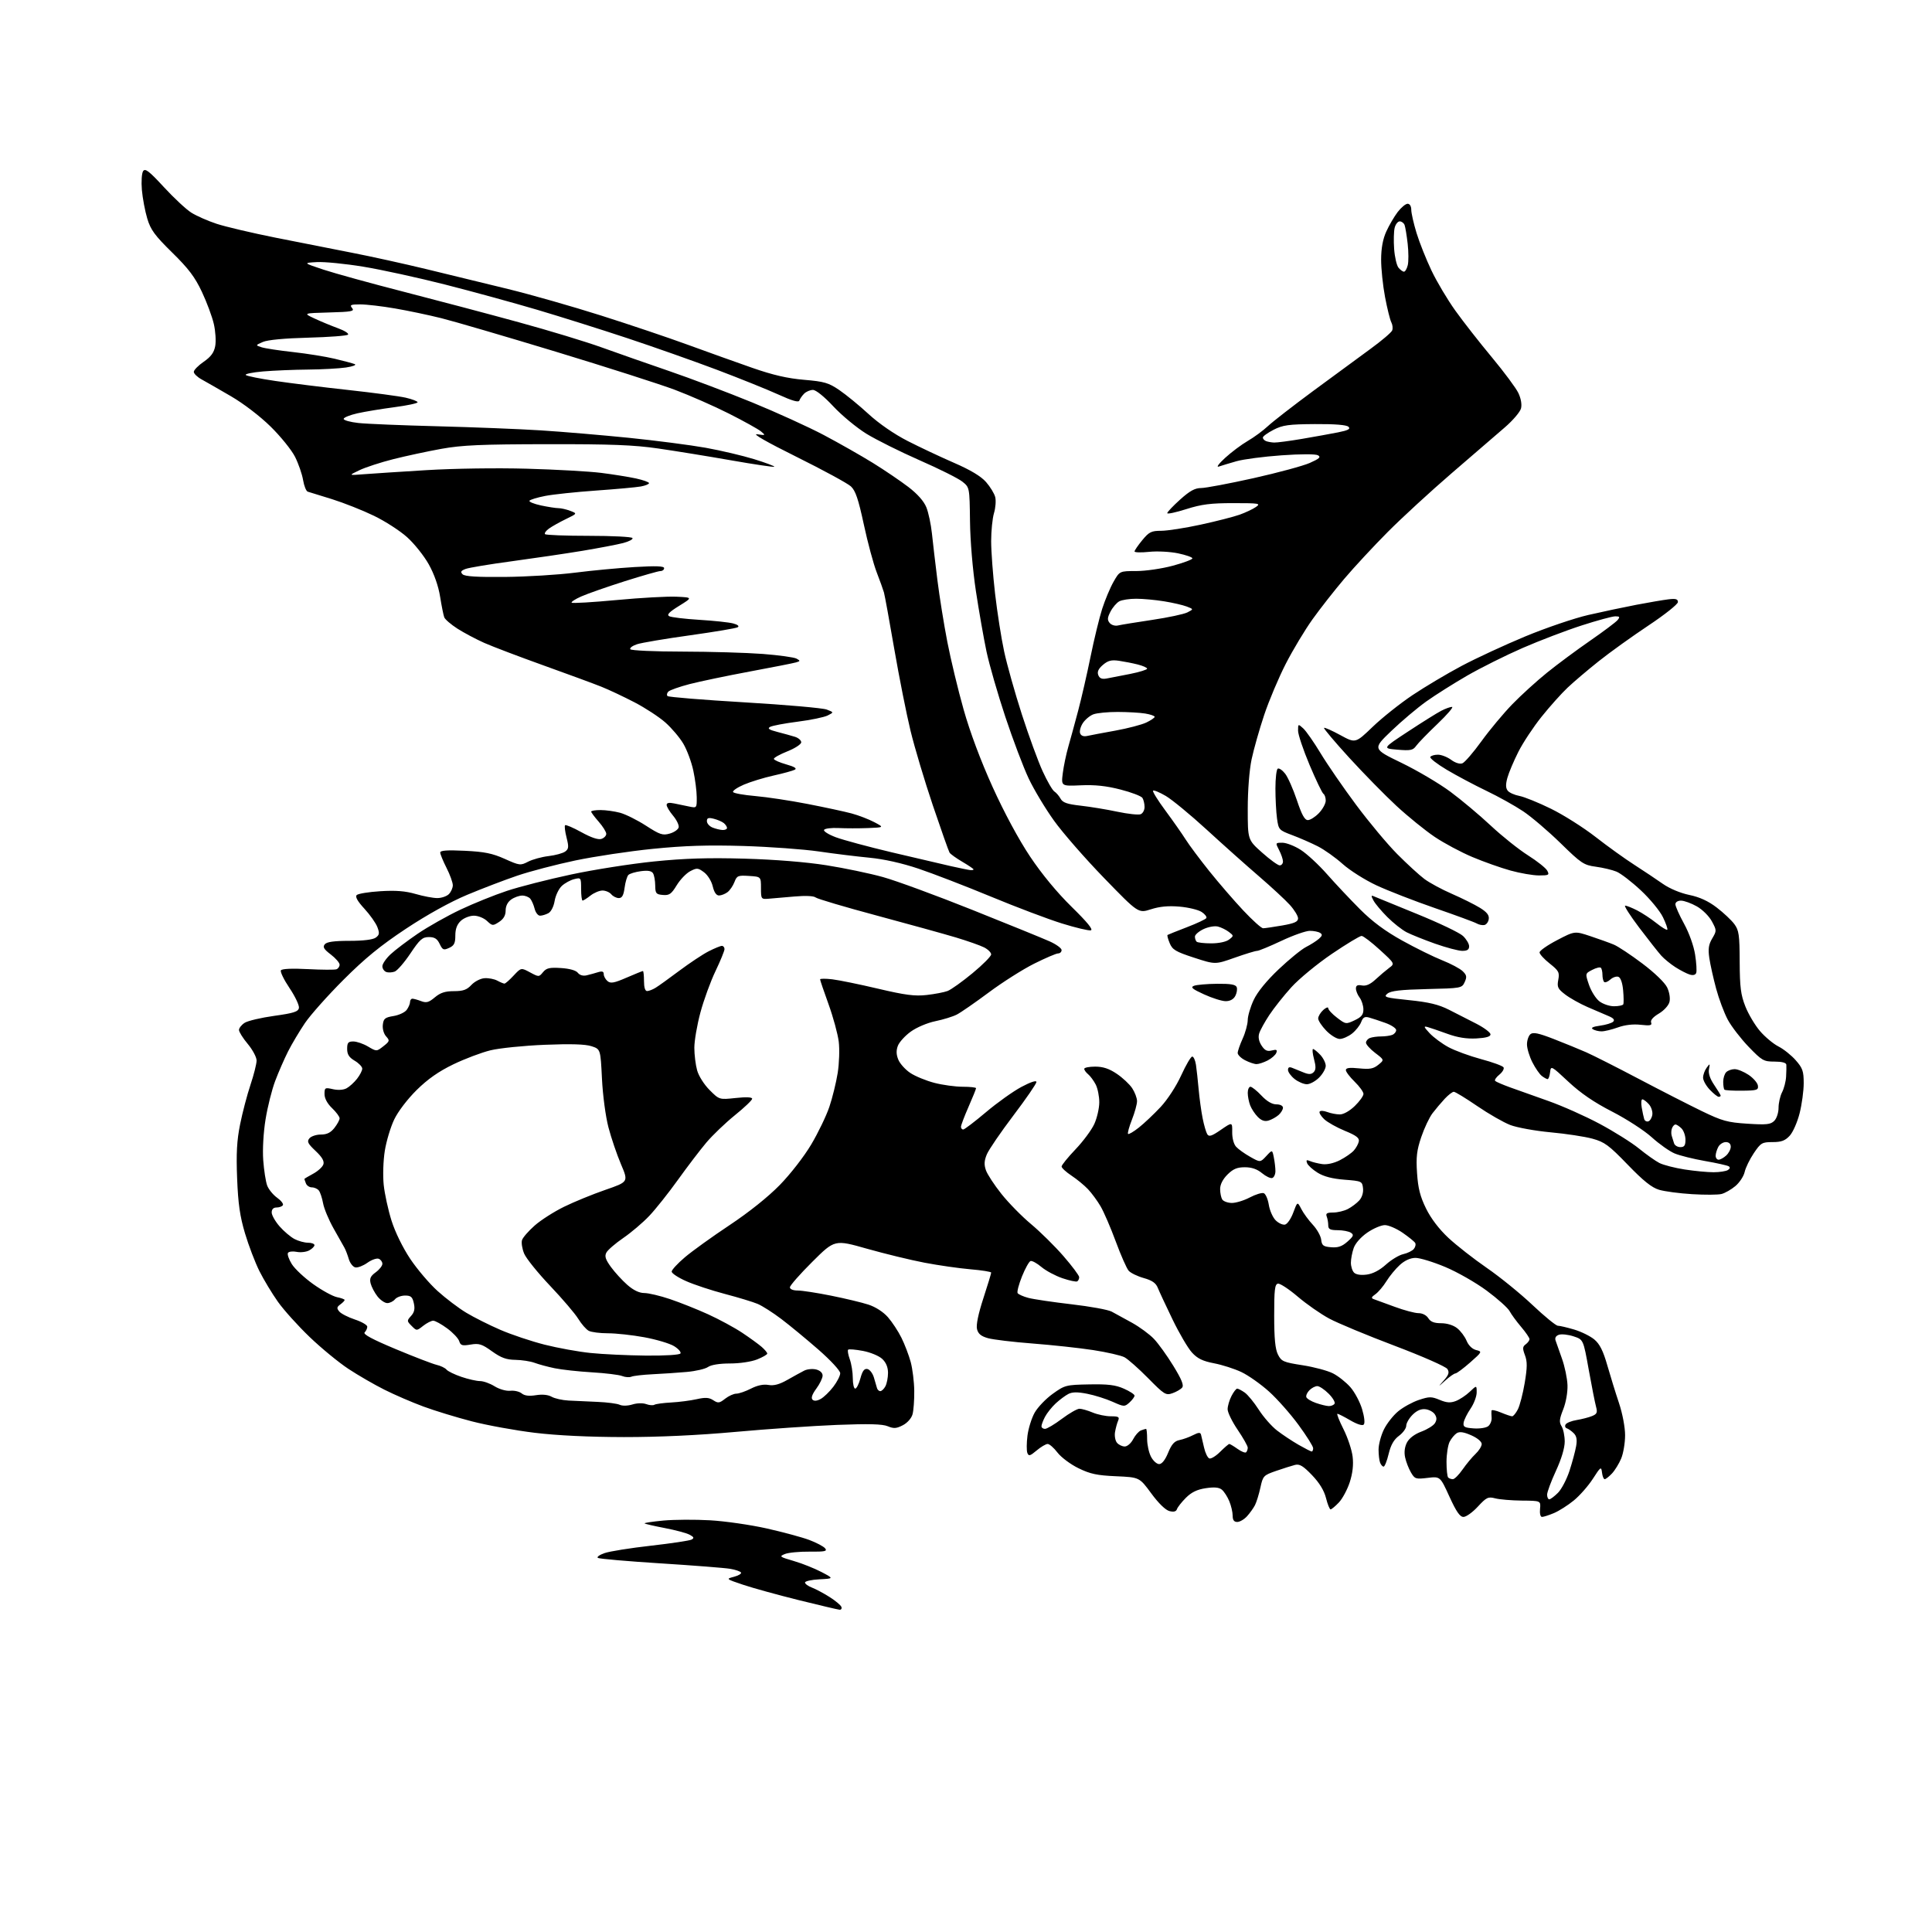 <?xml version="1.0" encoding="UTF-8" standalone="no"?>
<svg 
  version="1.1" 
  xmlns="http://www.w3.org/2000/svg" 
  xmlns:xlink="http://www.w3.org/1999/xlink" 
  xmlns:svg="http://www.w3.org/2000/svg"
  xmlns:rdf="http://www.w3.org/1999/02/22-rdf-syntax-ns#"
  xmlns:cc="http://creativecommons.org/ns#"
  xmlns:dc="http://purl.org/dc/elements/1.1/"
  viewBox="0 0 768 768"
  width="768"
  height="768"
>
<style>svg {background-color: white; }</style>"
<path stroke="none" fill="black" fill-rule="evenodd" d="M333.72,639.89C333.05,639.83 325.75,638.11 317.50,636.07C309.25,634.02 299.35,631.29 295.50,630.00C288.52,627.65 288.51,627.65 291.79,626.79C293.59,626.31 294.84,625.55 294.56,625.10C294.28,624.64 292.35,623.98 290.27,623.63C288.20,623.27 275.75,622.30 262.62,621.47C249.48,620.63 238.26,619.66 237.68,619.30C237.11,618.95 238.30,618.08 240.33,617.38C242.36,616.67 250.66,615.35 258.76,614.44C266.87,613.52 274.13,612.43 274.91,612.01C276.02,611.40 275.86,610.99 274.12,610.07C272.91,609.42 268.48,608.23 264.28,607.43C260.07,606.62 256.45,605.79 256.24,605.57C256.03,605.36 259.36,604.86 263.66,604.45C267.95,604.05 276.33,604.00 282.27,604.34C288.21,604.68 298.34,606.14 304.77,607.58C311.21,609.03 318.81,611.08 321.65,612.14C324.49,613.21 327.34,614.70 327.98,615.47C328.95,616.65 327.98,616.86 321.82,616.80C317.79,616.76 313.38,617.18 312.00,617.75C309.66,618.70 309.89,618.88 315.50,620.51C318.80,621.47 323.75,623.44 326.50,624.88C331.50,627.50 331.50,627.50 325.75,627.80C322.59,627.96 320.00,628.54 320.00,629.07C320.00,629.61 321.24,630.52 322.75,631.09C324.26,631.67 327.41,633.34 329.74,634.82C332.07,636.29 334.19,638.06 334.46,638.75C334.72,639.44 334.39,639.95 333.72,639.89zM491.83,605.00C490.54,605.00 490.00,604.25 490.00,602.47C490.00,601.08 489.39,598.49 488.65,596.72C487.92,594.95 486.59,592.91 485.72,592.18C484.58,591.24 482.73,591.07 479.31,591.58C475.86,592.10 473.63,593.18 471.41,595.40C469.71,597.11 468.11,599.13 467.86,599.91C467.54,600.87 466.59,601.11 464.87,600.68C463.32,600.29 460.52,597.57 457.64,593.64C452.94,587.24 452.94,587.24 443.66,586.83C436.07,586.50 433.36,585.92 428.69,583.63C425.55,582.10 421.81,579.30 420.37,577.42C418.94,575.54 417.18,574.00 416.46,574.00C415.74,574.00 413.77,575.16 412.08,576.59C409.45,578.80 408.92,578.94 408.39,577.57C408.05,576.69 408.07,573.61 408.43,570.73C408.79,567.85 410.08,563.72 411.29,561.56C412.51,559.40 415.73,556.03 418.47,554.07C423.26,550.62 423.76,550.49 432.97,550.32C440.41,550.17 443.43,550.54 446.75,552.01C449.09,553.04 451.00,554.29 451.00,554.79C451.00,555.28 450.09,556.51 448.99,557.51C447.04,559.27 446.83,559.26 442.24,557.21C439.63,556.05 435.11,554.62 432.19,554.05C428.35,553.29 426.27,553.31 424.69,554.12C423.49,554.74 421.22,556.43 419.66,557.87C418.10,559.32 416.19,561.72 415.41,563.20C414.63,564.69 414.00,566.37 414.00,566.95C414.00,567.53 414.63,568.00 415.40,568.00C416.17,568.00 419.19,566.20 422.12,564.00C425.05,561.80 428.19,560.00 429.10,560.00C430.01,560.00 432.37,560.67 434.35,561.50C436.32,562.33 439.57,563.00 441.57,563.00C444.66,563.00 445.10,563.27 444.47,564.75C444.05,565.71 443.50,567.74 443.24,569.26C442.98,570.78 443.33,572.69 444.01,573.51C444.69,574.33 446.08,575.00 447.10,575.00C448.13,575.00 449.61,573.72 450.44,572.12C451.26,570.54 452.65,568.96 453.54,568.62C454.44,568.28 455.35,568.00 455.58,568.00C455.81,568.00 456.00,569.82 456.00,572.05C456.00,574.28 456.69,577.43 457.53,579.05C458.36,580.67 459.83,582.00 460.78,582.00C461.88,581.99 463.17,580.37 464.35,577.49C465.74,574.10 466.86,572.85 468.85,572.45C470.31,572.16 472.76,571.27 474.29,570.48C476.42,569.39 477.16,569.34 477.42,570.27C477.61,570.95 478.15,573.27 478.63,575.42C479.11,577.58 480.06,579.53 480.75,579.76C481.43,579.98 483.38,578.78 485.07,577.08C486.77,575.39 488.39,574.00 488.67,574.00C488.96,574.00 490.44,574.89 491.96,575.97C493.48,577.05 495.01,577.65 495.36,577.30C495.71,576.95 496.00,576.13 496.00,575.47C496.00,574.81 494.20,571.62 492.00,568.38C489.80,565.15 488.00,561.47 488.00,560.20C488.00,558.94 488.69,556.57 489.53,554.95C490.36,553.33 491.39,552.00 491.80,552.00C492.22,552.00 493.56,552.70 494.79,553.56C496.02,554.42 498.53,557.49 500.38,560.37C502.22,563.26 505.48,566.97 507.62,568.63C509.75,570.28 513.61,572.84 516.18,574.32C518.75,575.79 521.11,577.00 521.43,577.00C521.74,577.00 522.00,576.40 522.00,575.68C522.00,574.95 519.39,570.79 516.19,566.43C513.00,562.07 507.71,556.09 504.44,553.15C501.17,550.21 496.25,546.74 493.50,545.43C490.75,544.12 485.85,542.55 482.60,541.93C478.09,541.06 476.02,540.06 473.82,537.65C472.23,535.92 468.76,530.00 466.10,524.50C463.44,519.00 460.80,513.33 460.23,511.91C459.47,510.01 457.96,508.97 454.64,508.04C452.14,507.34 449.45,506.03 448.66,505.13C447.87,504.24 445.56,499.00 443.53,493.50C441.50,488.00 438.78,481.70 437.48,479.50C436.19,477.30 433.94,474.25 432.49,472.72C431.04,471.19 428.09,468.76 425.93,467.33C423.77,465.90 422.00,464.27 422.00,463.71C422.00,463.14 424.49,460.07 427.53,456.88C430.57,453.70 433.94,449.15 435.01,446.79C436.08,444.43 436.97,440.57 436.98,438.20C436.99,435.84 436.35,432.65 435.57,431.13C434.78,429.60 433.43,427.77 432.57,427.05C431.70,426.34 431.00,425.36 431.00,424.88C431.00,424.39 432.96,424.00 435.35,424.00C438.47,424.00 440.90,424.80 443.92,426.84C446.24,428.40 449.01,430.98 450.07,432.59C451.12,434.19 451.99,436.50 451.99,437.71C452.00,438.93 451.08,442.25 449.96,445.09C448.84,447.93 448.15,450.48 448.42,450.75C448.69,451.02 450.63,449.88 452.73,448.21C454.83,446.55 458.71,442.88 461.35,440.06C464.12,437.09 467.58,431.78 469.55,427.46C471.42,423.36 473.39,420.00 473.93,420.00C474.47,420.00 475.13,421.46 475.41,423.25C475.68,425.04 476.16,429.43 476.48,433.00C476.80,436.57 477.51,441.75 478.06,444.50C478.60,447.25 479.44,450.12 479.91,450.88C480.60,451.98 481.68,451.63 485.32,449.12C489.87,445.99 489.87,445.99 489.82,450.04C489.79,452.40 490.42,454.81 491.36,455.84C492.23,456.81 494.76,458.62 496.97,459.86C500.98,462.12 500.98,462.12 503.37,459.55C505.75,456.98 505.75,456.98 506.37,460.12C506.72,461.84 507.00,464.28 507.00,465.54C507.00,466.80 506.44,468.03 505.75,468.27C505.06,468.51 503.23,467.64 501.67,466.35C499.74,464.75 497.58,464.00 494.85,464.00C491.76,464.00 490.18,464.67 487.92,466.92C486.06,468.79 485.01,470.87 485.02,472.67C485.02,474.23 485.41,476.09 485.86,476.81C486.32,477.53 488.00,478.16 489.60,478.19C491.19,478.23 494.42,477.26 496.76,476.03C499.10,474.80 501.62,474.02 502.37,474.31C503.11,474.60 504.01,476.67 504.37,478.93C504.73,481.18 505.95,483.95 507.08,485.08C508.20,486.20 509.87,486.98 510.79,486.80C511.70,486.63 513.19,484.48 514.09,482.03C515.74,477.59 515.74,477.59 517.30,480.62C518.16,482.29 520.22,485.10 521.87,486.86C523.52,488.63 525.02,491.30 525.19,492.79C525.46,495.11 526.02,495.54 529.13,495.80C531.88,496.03 533.46,495.49 535.63,493.57C538.05,491.43 538.27,490.88 537.00,490.03C536.17,489.48 533.81,489.02 531.75,489.02C528.73,489.00 528.00,488.63 528.00,487.08C528.00,486.03 527.73,484.45 527.39,483.58C526.92,482.35 527.48,482.00 529.94,482.00C531.68,482.00 534.32,481.37 535.80,480.60C537.29,479.83 539.32,478.30 540.33,477.19C541.43,475.97 542.02,474.06 541.82,472.34C541.51,469.58 541.30,469.48 534.44,468.95C529.64,468.58 526.23,467.69 523.79,466.18C521.81,464.96 519.92,463.24 519.59,462.37C519.12,461.15 519.38,460.95 520.74,461.54C521.71,461.96 523.90,462.50 525.61,462.75C527.51,463.01 530.23,462.41 532.61,461.20C534.75,460.11 537.25,458.38 538.16,457.36C539.07,456.34 539.97,454.70 540.16,453.71C540.42,452.36 539.09,451.35 534.63,449.53C531.41,448.21 527.71,446.13 526.41,444.92C525.12,443.70 524.29,442.34 524.57,441.89C524.84,441.44 526.21,441.51 527.60,442.04C528.99,442.57 531.25,443.00 532.61,443.00C534.08,443.00 536.51,441.63 538.55,439.65C540.45,437.81 542.00,435.64 542.00,434.85C542.00,434.05 540.42,431.87 538.50,430.00C536.58,428.13 535.00,426.05 535.00,425.38C535.00,424.49 536.47,424.30 540.25,424.69C544.50,425.12 545.96,424.86 547.90,423.28C550.31,421.33 550.31,421.33 546.65,418.55C544.64,417.02 543.00,415.19 543.00,414.49C543.00,413.79 543.71,412.94 544.58,412.61C545.45,412.27 547.44,412.00 549.00,412.00C550.56,412.00 552.55,411.73 553.42,411.39C554.29,411.06 555.00,410.20 555.00,409.48C555.00,408.76 553.09,407.48 550.75,406.64C548.41,405.80 545.49,404.83 544.25,404.49C542.49,404.00 541.80,404.39 541.08,406.30C540.57,407.64 538.93,409.70 537.44,410.87C535.95,412.04 533.75,413.00 532.56,413.00C531.37,413.00 528.95,411.52 527.20,409.70C525.44,407.89 524.00,405.71 524.00,404.86C524.00,404.01 524.90,402.50 526.00,401.50C527.10,400.50 528.00,400.19 528.00,400.79C528.00,401.40 529.57,403.10 531.50,404.56C534.93,407.18 535.06,407.20 538.50,405.57C541.25,404.26 541.99,403.32 541.97,401.20C541.95,399.72 541.28,397.63 540.47,396.56C539.66,395.49 539.00,393.87 539.00,392.95C539.00,391.73 539.64,391.40 541.37,391.73C543.01,392.04 544.69,391.31 546.81,389.34C548.49,387.78 550.91,385.73 552.18,384.78C554.50,383.06 554.50,383.06 548.50,377.57C545.20,374.55 541.94,372.06 541.26,372.04C540.58,372.02 535.25,375.24 529.42,379.19C523.59,383.15 516.36,389.11 513.35,392.43C510.34,395.75 506.39,400.73 504.57,403.49C502.75,406.24 500.94,409.53 500.55,410.80C500.08,412.29 500.42,413.99 501.50,415.64C502.78,417.59 503.72,418.04 505.55,417.58C507.44,417.10 507.82,417.31 507.35,418.52C507.03,419.38 505.48,420.73 503.93,421.54C502.37,422.34 500.38,423.00 499.50,423.00C498.62,423.00 496.57,422.31 494.95,421.47C493.33,420.64 492.00,419.33 492.00,418.58C492.00,417.83 492.89,415.26 493.98,412.86C495.07,410.46 495.97,407.15 495.99,405.50C496.01,403.85 497.07,400.25 498.36,397.50C499.85,394.32 503.47,389.88 508.30,385.30C512.48,381.34 517.38,377.35 519.20,376.43C521.01,375.51 523.30,374.06 524.27,373.20C525.65,372.00 525.76,371.46 524.77,370.84C524.07,370.39 522.24,370.02 520.69,370.02C519.14,370.01 514.05,371.80 509.38,374.00C504.71,376.20 500.35,378.00 499.69,377.99C499.04,377.98 495.03,379.21 490.79,380.71C483.08,383.44 483.08,383.44 474.65,380.69C467.37,378.32 466.05,377.54 464.98,374.94C464.29,373.29 463.90,371.81 464.12,371.66C464.33,371.51 467.76,370.14 471.74,368.61C475.73,367.08 479.23,365.44 479.53,364.96C479.82,364.48 478.99,363.38 477.67,362.52C476.35,361.66 472.40,360.70 468.89,360.40C464.44,360.01 460.98,360.34 457.50,361.46C452.50,363.07 452.50,363.07 438.87,349.01C431.38,341.29 422.43,331.04 418.99,326.23C415.54,321.43 411.01,313.89 408.92,309.47C406.83,305.06 402.65,294.03 399.64,284.97C396.63,275.91 393.26,264.23 392.15,259.00C391.05,253.78 389.15,242.97 387.94,235.00C386.65,226.47 385.68,214.99 385.59,207.13C385.42,193.75 385.42,193.75 382.54,191.45C380.95,190.18 373.32,186.36 365.57,182.97C357.83,179.57 348.32,174.82 344.42,172.43C340.53,170.03 334.61,165.13 331.26,161.54C327.66,157.67 324.35,155.00 323.16,155.00C322.05,155.00 320.48,155.67 319.66,156.48C318.85,157.30 317.99,158.52 317.77,159.20C317.48,160.07 314.99,159.37 309.43,156.84C305.07,154.86 294.07,150.43 285.00,147.00C275.93,143.58 259.95,137.94 249.50,134.47C239.05,131.00 222.85,125.90 213.50,123.13C204.15,120.37 187.72,115.86 177.00,113.13C166.28,110.40 151.63,107.20 144.45,106.02C137.28,104.84 128.95,104.02 125.95,104.19C120.50,104.50 120.50,104.50 128.60,107.19C133.06,108.66 147.46,112.64 160.60,116.01C173.75,119.39 194.29,124.83 206.25,128.11C218.22,131.38 233.07,135.89 239.25,138.13C245.44,140.36 257.48,144.58 266.00,147.50C274.52,150.42 289.38,156.03 299.00,159.97C308.62,163.91 321.45,169.75 327.50,172.95C333.55,176.15 342.32,181.14 347.00,184.03C351.68,186.93 358.03,191.24 361.13,193.61C364.77,196.41 367.28,199.26 368.26,201.71C369.09,203.80 370.07,208.43 370.45,212.00C370.82,215.57 371.80,223.90 372.62,230.50C373.44,237.10 375.23,248.22 376.59,255.22C377.95,262.21 380.86,274.31 383.07,282.11C385.60,291.07 389.85,302.42 394.60,312.90C399.21,323.07 404.97,333.76 409.48,340.50C414.13,347.46 420.20,354.80 426.01,360.50C432.31,366.68 434.69,369.60 433.59,369.82C432.70,370.00 427.54,368.77 422.10,367.08C416.67,365.39 403.96,360.59 393.86,356.40C383.76,352.22 370.82,347.23 365.11,345.31C358.52,343.10 351.38,341.50 345.61,340.95C340.60,340.47 331.55,339.36 325.50,338.47C319.45,337.59 305.95,336.61 295.50,336.29C281.32,335.87 272.19,336.16 259.50,337.43C250.15,338.37 236.27,340.46 228.66,342.06C221.05,343.66 210.70,346.37 205.66,348.08C200.62,349.79 191.64,353.22 185.70,355.71C178.95,358.54 169.85,363.58 161.40,369.17C151.26,375.89 145.08,380.94 136.55,389.47C130.30,395.72 123.41,403.46 121.23,406.67C119.06,409.88 116.03,414.96 114.51,417.96C112.99,420.97 110.68,426.27 109.38,429.73C108.07,433.20 106.35,440.06 105.56,444.98C104.71,450.20 104.33,456.96 104.64,461.21C104.93,465.22 105.64,469.75 106.21,471.28C106.79,472.80 108.56,474.97 110.14,476.10C111.73,477.23 112.77,478.57 112.45,479.08C112.14,479.58 111.01,480.00 109.94,480.00C108.68,480.00 108.00,480.69 108.00,481.97C108.00,483.05 109.42,485.54 111.15,487.52C112.88,489.49 115.56,491.75 117.10,492.55C118.64,493.35 121.05,494.00 122.45,494.00C123.85,494.00 125.00,494.43 125.00,494.96C125.00,495.50 124.05,496.44 122.88,497.07C121.71,497.69 119.48,497.95 117.92,497.63C116.36,497.32 114.80,497.51 114.47,498.05C114.13,498.59 114.81,500.58 115.98,502.47C117.14,504.35 120.98,507.95 124.50,510.46C128.02,512.97 132.27,515.30 133.95,515.64C135.63,515.98 137.00,516.48 137.00,516.76C137.00,517.05 136.23,517.84 135.29,518.53C133.87,519.57 133.79,520.05 134.86,521.34C135.57,522.19 138.37,523.63 141.08,524.53C143.78,525.42 146.00,526.71 146.00,527.38C146.00,528.05 145.53,529.07 144.95,529.65C144.22,530.38 147.97,532.39 157.30,536.29C164.66,539.37 172.00,542.19 173.60,542.56C175.19,542.93 176.95,543.78 177.50,544.45C178.05,545.11 180.72,546.41 183.43,547.33C186.14,548.25 189.46,549.00 190.81,549.00C192.16,549.00 194.78,549.93 196.62,551.08C198.54,552.26 201.22,553.02 202.87,552.85C204.45,552.68 206.48,553.16 207.38,553.90C208.49,554.82 210.30,555.05 213.04,554.61C215.59,554.20 217.88,554.43 219.28,555.23C220.50,555.93 223.53,556.61 226.00,556.74C228.47,556.88 233.65,557.12 237.50,557.27C241.35,557.43 245.33,557.95 246.34,558.42C247.40,558.92 249.53,558.87 251.39,558.30C253.25,557.72 255.57,557.67 256.89,558.16C258.15,558.62 259.62,558.74 260.14,558.41C260.67,558.09 263.67,557.68 266.80,557.51C269.94,557.34 274.50,556.75 276.94,556.20C280.40,555.42 281.85,555.51 283.53,556.61C285.45,557.87 285.98,557.80 288.25,556.01C289.66,554.91 291.66,554.00 292.70,554.00C293.73,554.00 296.35,553.10 298.51,552.00C301.06,550.69 303.50,550.18 305.47,550.54C307.62,550.92 309.81,550.34 313.00,548.52C315.48,547.11 318.48,545.46 319.68,544.85C320.87,544.24 323.01,544.04 324.43,544.39C325.99,544.78 327.00,545.74 327.00,546.82C327.00,547.81 325.87,550.14 324.50,552.00C322.86,554.22 322.33,555.73 322.98,556.38C323.62,557.02 324.74,556.93 326.23,556.11C327.48,555.43 329.74,553.25 331.25,551.27C332.76,549.30 334.00,546.87 334.00,545.88C334.00,544.86 330.21,540.76 325.33,536.49C320.56,532.33 313.93,526.85 310.58,524.32C307.24,521.79 303.01,519.09 301.18,518.32C299.36,517.55 293.51,515.77 288.18,514.37C282.86,512.97 275.91,510.68 272.75,509.27C269.59,507.87 267.00,506.17 267.00,505.48C267.00,504.80 269.36,502.24 272.25,499.79C275.14,497.33 283.12,491.59 290.00,487.02C297.77,481.85 305.34,475.80 310.00,471.03C314.24,466.68 319.67,459.68 322.49,454.92C325.24,450.29 328.47,443.57 329.68,440.00C330.89,436.42 332.38,430.37 332.99,426.56C333.60,422.75 333.79,417.13 333.41,414.06C333.03,411.00 331.21,404.32 329.36,399.20C327.51,394.09 326.00,389.64 326.00,389.31C326.00,388.99 328.18,388.98 330.84,389.29C333.50,389.61 341.72,391.29 349.09,393.03C359.83,395.56 363.66,396.06 368.34,395.53C371.56,395.17 375.31,394.45 376.69,393.93C378.07,393.40 382.53,390.22 386.60,386.85C390.67,383.49 394.00,380.13 394.00,379.39C394.00,378.65 392.76,377.41 391.25,376.63C389.74,375.85 384.68,374.07 380.00,372.66C375.32,371.26 361.15,367.34 348.50,363.94C335.85,360.55 324.93,357.32 324.24,356.76C323.47,356.13 320.17,355.99 315.74,356.38C311.76,356.74 307.15,357.13 305.50,357.26C302.58,357.49 302.50,357.39 302.50,353.00C302.50,348.50 302.50,348.50 297.75,348.20C293.37,347.91 292.91,348.11 291.96,350.61C291.39,352.11 290.15,353.92 289.21,354.64C288.27,355.35 286.76,355.95 285.85,355.97C284.76,355.99 283.90,354.75 283.33,352.35C282.85,350.30 281.33,347.84 279.87,346.75C277.48,344.97 277.03,344.93 274.38,346.31C272.80,347.13 270.38,349.65 269.00,351.91C266.87,355.41 266.06,355.98 263.50,355.76C260.80,355.53 260.50,355.16 260.46,352.00C260.44,350.07 260.05,347.88 259.58,347.13C259.00,346.19 257.51,345.94 254.75,346.31C252.55,346.60 250.33,347.27 249.80,347.80C249.27,348.33 248.59,350.61 248.29,352.88C247.88,355.92 247.28,357.00 245.99,357.00C245.03,357.00 243.68,356.32 243.00,355.50C242.32,354.68 240.75,354.00 239.51,354.00C238.28,354.00 236.13,354.90 234.73,356.00C233.33,357.10 231.92,358.00 231.59,358.00C231.27,358.00 231.00,355.93 231.00,353.39C231.00,348.87 230.95,348.80 228.25,349.47C226.74,349.84 224.52,351.06 223.32,352.18C222.12,353.30 220.84,355.97 220.48,358.12C220.10,360.39 219.05,362.44 217.98,363.01C216.96,363.56 215.48,364.00 214.67,364.00C213.87,364.00 212.91,362.77 212.53,361.26C212.15,359.75 211.37,357.95 210.80,357.26C210.22,356.57 208.79,356.00 207.60,356.00C206.41,356.00 204.44,356.70 203.22,357.56C201.82,358.54 201.00,360.15 201.00,361.94C201.00,363.88 200.19,365.30 198.41,366.47C195.92,368.10 195.71,368.08 193.59,366.09C192.36,364.93 190.04,364.00 188.37,364.00C186.73,364.00 184.39,364.92 183.19,366.04C181.68,367.45 181.00,369.26 181.00,371.88C181.00,374.95 180.53,375.90 178.54,376.80C176.33,377.81 175.94,377.64 174.77,375.21C173.79,373.16 172.75,372.50 170.49,372.50C167.92,372.50 166.88,373.42 163.15,379.00C160.76,382.57 157.95,385.82 156.90,386.22C155.85,386.61 154.32,386.68 153.50,386.36C152.67,386.04 152.00,385.02 152.00,384.09C152.00,383.16 153.46,381.02 155.25,379.35C157.04,377.67 161.88,374.01 166.00,371.20C170.12,368.40 177.78,364.08 183.00,361.61C188.22,359.14 196.55,355.78 201.50,354.14C206.45,352.49 217.93,349.57 227.00,347.63C236.07,345.69 250.93,343.36 260.00,342.44C272.19,341.21 281.59,340.92 296.00,341.33C308.12,341.68 320.42,342.67 328.50,343.95C335.65,345.08 345.77,347.19 351.00,348.65C356.23,350.10 372.20,355.97 386.50,361.69C400.80,367.40 414.64,373.04 417.25,374.21C419.86,375.38 422.00,376.94 422.00,377.67C422.00,378.40 421.38,379.00 420.62,379.00C419.85,379.00 415.56,380.84 411.08,383.08C406.59,385.32 398.48,390.47 393.06,394.51C387.63,398.55 381.91,402.51 380.34,403.31C378.78,404.11 374.95,405.30 371.82,405.94C368.61,406.60 364.36,408.41 362.04,410.09C359.77,411.73 357.47,414.26 356.92,415.72C356.21,417.59 356.26,419.22 357.11,421.27C357.78,422.87 359.93,425.25 361.91,426.55C363.88,427.85 368.18,429.61 371.46,430.46C374.74,431.31 379.80,432.00 382.71,432.00C385.62,432.00 388.00,432.26 388.00,432.58C388.00,432.90 386.65,436.24 385.00,440.00C383.35,443.76 382.00,447.32 382.00,447.92C382.00,448.51 382.40,449.00 382.89,449.00C383.38,449.00 387.45,445.90 391.93,442.12C396.41,438.33 402.76,433.81 406.04,432.06C409.67,430.13 412.00,429.36 412.00,430.10C412.00,430.78 407.88,436.77 402.85,443.41C397.81,450.06 393.06,457.01 392.29,458.86C391.23,461.38 391.14,462.96 391.92,465.19C392.48,466.82 395.26,471.06 398.09,474.61C400.91,478.16 406.21,483.56 409.86,486.60C413.51,489.65 419.31,495.37 422.74,499.32C426.17,503.27 428.99,507.04 428.99,507.69C429.00,508.35 428.65,509.10 428.22,509.36C427.79,509.63 425.15,509.07 422.35,508.12C419.55,507.17 415.79,505.16 414.00,503.66C412.21,502.15 410.26,501.08 409.66,501.28C409.06,501.48 407.53,504.23 406.26,507.38C404.99,510.54 404.21,513.53 404.52,514.03C404.83,514.53 406.75,515.39 408.79,515.93C410.83,516.47 418.54,517.61 425.91,518.47C433.29,519.32 440.49,520.63 441.91,521.39C443.34,522.14 446.98,524.14 450.00,525.82C453.02,527.50 456.93,530.37 458.67,532.19C460.42,534.01 463.90,538.84 466.40,542.92C469.72,548.32 470.68,550.68 469.92,551.59C469.35,552.28 467.62,553.29 466.07,553.83C463.43,554.75 462.82,554.37 456.38,547.83C452.59,543.99 448.37,540.26 447.00,539.53C445.62,538.80 440.00,537.52 434.50,536.67C429.00,535.83 418.20,534.66 410.50,534.07C402.80,533.48 394.82,532.53 392.76,531.95C390.01,531.19 388.85,530.23 388.38,528.36C387.97,526.73 388.86,522.36 390.88,516.16C392.61,510.85 394.02,506.22 394.01,505.88C394.01,505.54 390.29,504.94 385.75,504.56C381.21,504.17 373.00,502.99 367.50,501.94C362.00,500.89 351.72,498.39 344.65,496.39C331.80,492.74 331.80,492.74 322.90,501.60C318.00,506.47 314.00,511.03 314.00,511.73C314.00,512.48 315.26,513.00 317.09,513.00C318.79,513.00 324.76,513.92 330.34,515.04C335.93,516.16 342.62,517.76 345.20,518.60C348.05,519.53 351.11,521.50 352.96,523.60C354.63,525.51 357.06,529.19 358.34,531.79C359.63,534.38 361.28,538.71 362.02,541.42C362.75,544.13 363.39,549.30 363.43,552.92C363.47,556.54 363.16,560.73 362.74,562.23C362.29,563.81 360.67,565.64 358.88,566.56C356.34,567.88 355.28,567.95 352.88,566.95C350.76,566.07 345.28,565.93 332.74,566.42C323.26,566.80 305.15,568.04 292.50,569.19C277.54,570.55 261.98,571.27 248.00,571.26C234.22,571.24 221.50,570.63 212.58,569.56C204.93,568.63 193.68,566.59 187.58,565.01C181.49,563.44 172.83,560.79 168.34,559.13C163.86,557.48 156.88,554.47 152.84,552.44C148.80,550.42 142.35,546.69 138.50,544.15C134.65,541.61 127.73,535.93 123.13,531.52C118.52,527.11 112.84,520.80 110.49,517.50C108.15,514.20 104.84,508.71 103.13,505.30C101.42,501.88 98.84,495.13 97.40,490.30C95.37,483.49 94.66,478.54 94.26,468.42C93.87,458.45 94.15,453.34 95.45,446.92C96.38,442.29 98.23,435.23 99.57,431.23C100.91,427.23 102.00,422.88 102.00,421.57C102.00,420.26 100.42,417.30 98.50,415.00C96.57,412.70 95.00,410.19 95.00,409.43C95.00,408.67 96.01,407.39 97.25,406.59C98.49,405.79 103.77,404.55 108.99,403.82C116.76,402.74 118.54,402.17 118.83,400.68C119.02,399.68 117.34,396.13 115.11,392.80C112.87,389.47 111.32,386.29 111.67,385.73C112.06,385.09 116.06,384.91 122.40,385.24C127.95,385.53 133.06,385.56 133.75,385.30C134.44,385.04 135.00,384.22 135.00,383.47C135.00,382.72 133.42,380.90 131.49,379.42C128.71,377.31 128.21,376.45 129.11,375.37C129.91,374.40 132.80,374.00 138.93,374.00C144.41,374.00 148.26,373.53 149.37,372.72C150.83,371.65 150.94,370.97 150.01,368.53C149.40,366.93 147.08,363.64 144.85,361.22C142.11,358.25 141.12,356.48 141.80,355.80C142.35,355.25 146.59,354.55 151.21,354.27C157.31,353.89 161.13,354.19 165.21,355.37C168.29,356.27 172.17,357.00 173.83,357.00C175.50,357.00 177.56,356.29 178.43,355.43C179.29,354.56 180.00,352.97 180.00,351.90C180.00,350.82 178.88,347.71 177.50,345.00C176.13,342.29 175.00,339.54 175.00,338.90C175.00,338.06 177.72,337.86 184.76,338.20C192.58,338.58 195.74,339.22 200.65,341.42C206.55,344.07 206.89,344.11 209.94,342.53C211.68,341.63 215.33,340.63 218.05,340.31C220.77,339.99 223.75,339.18 224.66,338.51C226.08,337.47 226.16,336.67 225.21,332.93C224.60,330.53 224.34,328.33 224.63,328.04C224.92,327.75 227.83,329.00 231.11,330.81C234.93,332.93 237.77,333.89 239.03,333.49C240.11,333.15 241.00,332.24 241.00,331.47C241.00,330.70 239.65,328.53 238.00,326.65C236.35,324.77 235.00,322.96 235.00,322.62C235.00,322.28 236.69,322.00 238.75,322.01C240.81,322.01 244.30,322.50 246.50,323.09C248.70,323.69 253.33,325.99 256.78,328.22C262.34,331.81 263.42,332.17 266.27,331.35C268.04,330.84 269.62,329.72 269.79,328.85C269.96,327.98 268.95,325.90 267.55,324.24C266.15,322.57 265.00,320.66 265.00,319.98C265.00,319.14 265.95,318.95 268.00,319.38C269.65,319.72 272.35,320.28 274.00,320.62C276.98,321.24 277.00,321.21 276.96,316.88C276.95,314.47 276.33,309.72 275.60,306.33C274.88,302.93 273.10,298.14 271.66,295.68C270.21,293.21 266.98,289.40 264.48,287.19C261.98,284.99 256.46,281.38 252.22,279.18C247.97,276.97 242.03,274.17 239.00,272.96C235.97,271.75 225.62,267.94 216.00,264.49C206.38,261.04 195.80,257.02 192.50,255.56C189.21,254.09 184.41,251.54 181.84,249.90C179.28,248.25 176.92,246.23 176.60,245.40C176.28,244.57 175.54,240.88 174.95,237.20C174.28,232.98 172.61,228.22 170.45,224.35C168.56,220.96 164.68,216.10 161.84,213.55C159.00,210.99 153.03,207.14 148.58,205.00C144.14,202.85 136.68,199.90 132.00,198.43C127.33,196.97 122.98,195.62 122.35,195.45C121.72,195.28 120.88,193.20 120.48,190.82C120.08,188.44 118.64,184.29 117.28,181.59C115.92,178.89 111.56,173.49 107.59,169.59C103.39,165.46 96.79,160.41 91.79,157.50C87.07,154.75 81.81,151.73 80.11,150.80C78.40,149.86 77.02,148.51 77.04,147.80C77.06,147.08 78.83,145.28 80.98,143.80C83.85,141.82 85.07,140.15 85.55,137.58C85.92,135.64 85.67,131.68 85.00,128.78C84.33,125.87 82.19,120.12 80.25,116.00C77.47,110.11 74.94,106.76 68.43,100.38C61.51,93.58 59.89,91.37 58.54,86.88C57.65,83.92 56.69,78.80 56.40,75.50C56.12,72.18 56.34,68.84 56.90,68.01C57.72,66.81 59.27,68.00 65.13,74.36C69.10,78.67 74.01,83.25 76.05,84.53C78.09,85.82 82.63,87.82 86.13,88.97C89.63,90.12 100.15,92.60 109.50,94.47C118.85,96.33 132.57,99.04 140.00,100.49C147.43,101.93 160.70,104.86 169.50,106.99C178.30,109.12 192.93,112.68 202.00,114.90C211.07,117.12 227.72,121.87 239.00,125.45C250.28,129.03 265.80,134.26 273.50,137.08C281.20,139.90 292.68,144.00 299.00,146.21C307.30,149.10 313.04,150.42 319.64,150.98C327.66,151.66 329.37,152.15 333.64,155.06C336.31,156.88 341.55,161.17 345.28,164.60C349.40,168.39 355.47,172.57 360.78,175.29C365.58,177.74 373.88,181.65 379.24,183.98C385.79,186.82 389.95,189.32 391.97,191.62C393.62,193.50 395.26,196.19 395.62,197.61C395.97,199.02 395.75,201.88 395.13,203.96C394.51,206.03 394.00,211.05 394.00,215.12C394.00,219.18 394.70,228.57 395.56,236.00C396.42,243.43 398.04,253.78 399.17,259.00C400.29,264.23 403.46,275.48 406.21,284.00C408.96,292.52 412.68,302.71 414.49,306.63C416.29,310.56 418.38,314.16 419.13,314.63C419.88,315.11 421.00,316.40 421.60,317.50C422.46,319.06 424.23,319.67 429.60,320.27C433.40,320.70 439.95,321.77 444.16,322.67C448.37,323.56 452.53,324.01 453.41,323.67C454.28,323.34 454.99,322.04 454.98,320.78C454.98,319.53 454.59,317.91 454.14,317.19C453.68,316.46 449.75,314.96 445.40,313.85C439.78,312.40 435.24,311.92 429.66,312.17C421.83,312.52 421.83,312.52 422.47,307.39C422.82,304.57 423.81,299.84 424.66,296.88C425.51,293.92 427.28,287.45 428.59,282.50C429.90,277.55 432.12,267.88 433.52,261.00C434.92,254.12 437.00,245.57 438.14,242.00C439.29,238.43 441.32,233.59 442.66,231.25C445.08,227.00 445.08,227.00 451.72,227.00C455.38,227.00 461.88,226.05 466.18,224.89C470.48,223.73 474.00,222.41 474.00,221.96C474.00,221.51 471.42,220.61 468.27,219.95C465.11,219.30 459.96,219.03 456.77,219.37C453.60,219.70 451.00,219.63 451.00,219.21C451.00,218.80 452.38,216.78 454.07,214.73C456.78,211.44 457.68,211.00 461.59,211.00C464.03,211.00 471.09,209.90 477.27,208.56C483.45,207.22 490.43,205.43 492.79,204.59C495.14,203.75 498.06,202.37 499.26,201.53C501.28,200.12 500.59,200.00 490.26,200.00C481.23,200.00 477.63,200.46 471.54,202.39C467.39,203.71 464.00,204.43 464.00,203.99C464.00,203.55 466.30,201.12 469.11,198.59C472.96,195.13 475.01,194.00 477.46,194.00C479.24,194.00 488.61,192.23 498.28,190.08C507.95,187.92 518.03,185.19 520.68,184.02C524.50,182.32 525.17,181.69 523.91,180.98C522.97,180.45 517.05,180.45 509.41,181.00C502.31,181.50 494.25,182.56 491.50,183.35C488.75,184.13 485.60,185.09 484.50,185.46C483.37,185.85 484.45,184.36 487.00,182.02C489.48,179.75 493.52,176.72 496.00,175.28C498.48,173.85 502.07,171.20 504.00,169.40C505.93,167.60 514.09,161.26 522.15,155.31C530.20,149.37 540.41,141.87 544.82,138.66C549.24,135.44 553.11,132.15 553.42,131.34C553.74,130.52 553.58,129.08 553.08,128.14C552.57,127.20 551.45,122.68 550.58,118.10C549.71,113.52 549.01,106.79 549.02,103.14C549.04,98.64 549.70,95.06 551.07,92.03C552.19,89.57 554.23,86.08 555.60,84.28C556.98,82.48 558.75,81.00 559.55,81.00C560.41,81.00 561.00,81.97 561.00,83.39C561.00,84.71 561.95,88.87 563.10,92.64C564.26,96.42 566.93,103.12 569.04,107.55C571.15,111.98 575.43,119.18 578.57,123.55C581.70,127.92 588.22,136.25 593.06,142.06C597.89,147.87 602.62,154.23 603.56,156.20C604.61,158.40 605.02,160.78 604.63,162.34C604.28,163.74 601.40,167.12 598.24,169.85C595.09,172.58 585.59,180.76 577.14,188.04C568.69,195.32 557.20,205.88 551.61,211.51C546.01,217.14 538.24,225.51 534.34,230.12C530.43,234.73 524.77,241.95 521.76,246.16C518.74,250.38 513.96,258.33 511.14,263.82C508.32,269.32 504.44,278.49 502.54,284.19C500.63,289.89 498.38,297.84 497.53,301.84C496.63,306.13 496.00,314.22 496.00,321.49C496.00,333.84 496.00,333.84 501.70,338.92C504.83,341.71 507.98,344.00 508.70,344.00C509.41,344.00 510.00,343.30 510.00,342.45C510.00,341.60 509.31,339.57 508.47,337.95C506.96,335.02 506.97,335.00 509.78,335.00C511.33,335.00 514.61,336.27 517.05,337.83C519.50,339.39 524.20,343.74 527.50,347.49C530.80,351.24 536.70,357.51 540.60,361.42C545.57,366.39 550.63,370.14 557.43,373.91C562.77,376.87 569.92,380.39 573.32,381.74C576.72,383.09 580.37,385.03 581.43,386.06C583.04,387.61 583.17,388.33 582.24,390.38C581.13,392.81 580.88,392.85 567.21,393.17C556.69,393.42 552.86,393.87 551.50,395.00C549.86,396.36 550.64,396.60 560.11,397.57C568.01,398.38 571.85,399.30 576.01,401.40C579.03,402.92 583.98,405.44 587.00,407.01C590.02,408.58 592.50,410.45 592.50,411.18C592.50,412.08 590.72,412.59 586.86,412.80C582.98,413.00 579.39,412.43 575.36,410.96C572.14,409.79 568.60,408.58 567.50,408.27C565.81,407.80 565.94,408.19 568.32,410.74C569.88,412.40 573.25,414.90 575.82,416.28C578.40,417.67 584.22,419.80 588.76,421.02C593.30,422.23 597.31,423.70 597.67,424.27C598.03,424.85 597.28,426.16 596.02,427.19C594.75,428.21 594.00,429.34 594.36,429.69C594.71,430.04 597.36,431.18 600.25,432.23C603.14,433.28 610.00,435.72 615.50,437.66C621.00,439.60 630.19,443.69 635.92,446.76C641.64,449.82 648.68,454.24 651.54,456.58C654.41,458.91 658.04,461.49 659.62,462.30C661.21,463.11 665.74,464.28 669.69,464.89C673.65,465.50 678.82,465.99 681.19,465.98C683.56,465.98 686.11,465.58 686.86,465.11C687.72,464.56 687.84,464.02 687.19,463.62C686.62,463.27 682.39,462.32 677.77,461.52C673.15,460.71 667.71,459.36 665.68,458.51C663.65,457.66 659.55,454.76 656.58,452.07C653.61,449.38 646.52,444.79 640.84,441.88C633.65,438.19 628.37,434.58 623.50,430.04C616.60,423.59 616.50,423.54 616.18,426.25C616.01,427.76 615.56,428.99 615.18,428.97C614.81,428.95 613.78,428.39 612.90,427.71C612.01,427.04 610.33,424.60 609.15,422.29C607.97,419.97 607.00,416.77 607.00,415.16C607.00,413.56 607.62,411.73 608.38,411.10C609.43,410.22 611.57,410.67 617.63,413.02C621.96,414.71 627.75,417.07 630.50,418.28C633.25,419.49 642.68,424.26 651.45,428.88C660.23,433.50 671.52,439.27 676.54,441.70C684.60,445.60 686.70,446.18 694.62,446.69C702.25,447.18 703.84,447.01 705.29,445.56C706.25,444.61 707.00,442.32 707.00,440.38C707.00,438.47 707.63,435.68 708.40,434.19C709.17,432.70 709.90,429.91 710.00,427.99C710.11,426.07 710.16,423.94 710.10,423.25C710.04,422.45 708.36,422.00 705.39,422.00C701.08,422.00 700.42,421.62 695.11,416.12C692.00,412.88 688.27,408.04 686.83,405.37C685.39,402.69 683.30,397.12 682.19,393.00C681.08,388.88 679.86,383.40 679.48,380.83C678.95,377.19 679.20,375.46 680.64,373.04C682.43,370.00 682.43,369.84 680.49,366.24C679.38,364.18 676.73,361.55 674.50,360.29C672.30,359.05 669.49,358.03 668.25,358.02C666.93,358.01 666.00,358.61 666.00,359.47C666.00,360.27 667.55,363.76 669.45,367.22C671.45,370.87 673.29,376.00 673.83,379.47C674.35,382.76 674.54,386.03 674.27,386.75C673.95,387.59 672.99,387.81 671.63,387.38C670.46,387.01 667.92,385.70 666.00,384.47C664.08,383.24 661.54,381.17 660.37,379.87C659.20,378.57 655.26,373.56 651.61,368.75C647.97,363.94 645.46,360.00 646.03,360.00C646.61,360.00 648.75,360.86 650.79,361.90C652.83,362.95 656.26,365.20 658.40,366.91C660.55,368.63 662.51,369.82 662.77,369.57C663.02,369.31 662.25,367.08 661.05,364.61C659.86,362.14 655.91,357.33 652.27,353.94C648.64,350.54 644.28,347.19 642.59,346.49C640.89,345.79 637.18,344.91 634.35,344.53C629.58,343.89 628.57,343.22 620.34,335.17C615.46,330.40 608.77,324.70 605.48,322.50C602.19,320.30 595.62,316.64 590.87,314.37C586.12,312.09 579.04,308.33 575.13,306.01C571.22,303.68 568.26,301.38 568.57,300.89C568.87,300.40 570.23,300.00 571.60,300.00C572.96,300.00 575.32,300.92 576.85,302.04C578.49,303.26 580.30,303.82 581.32,303.43C582.26,303.07 585.68,299.11 588.91,294.64C592.15,290.16 597.66,283.56 601.15,279.96C604.64,276.36 610.88,270.69 615.00,267.37C619.12,264.04 626.83,258.33 632.11,254.68C637.40,251.02 642.29,247.35 642.99,246.52C644.04,245.24 643.90,245.00 642.10,245.00C640.93,245.00 634.91,246.63 628.73,248.63C622.55,250.62 612.00,254.65 605.27,257.58C598.55,260.51 588.65,265.45 583.27,268.55C577.90,271.65 570.58,276.27 567.00,278.82C563.42,281.37 557.16,286.65 553.07,290.57C545.64,297.69 545.64,297.69 557.08,303.23C563.38,306.28 572.13,311.45 576.54,314.72C580.94,317.98 588.20,324.07 592.65,328.24C597.11,332.41 603.75,337.70 607.40,340.01C611.05,342.32 614.50,345.06 615.05,346.10C615.98,347.83 615.68,348.00 611.77,348.00C609.40,348.00 604.30,347.12 600.44,346.05C596.57,344.98 589.75,342.56 585.27,340.67C580.79,338.79 574.06,335.19 570.32,332.68C566.57,330.16 559.73,324.62 555.12,320.36C550.52,316.10 542.06,307.47 536.32,301.19C530.59,294.91 526.09,289.58 526.32,289.34C526.56,289.11 529.47,290.40 532.79,292.21C538.82,295.50 538.82,295.50 545.66,288.92C549.42,285.31 556.55,279.64 561.50,276.32C566.45,273.01 575.23,267.78 581.00,264.72C586.77,261.65 598.20,256.36 606.38,252.96C614.57,249.57 625.82,245.74 631.38,244.46C636.95,243.18 645.55,241.36 650.50,240.41C655.45,239.46 661.19,238.49 663.25,238.24C666.15,237.89 667.00,238.14 667.00,239.33C667.00,240.18 661.76,244.34 655.25,248.67C648.79,252.97 639.90,259.35 635.50,262.86C631.10,266.36 625.53,271.09 623.13,273.37C620.72,275.64 616.08,280.82 612.82,284.89C609.56,288.95 605.39,295.25 603.56,298.89C601.73,302.52 599.77,307.16 599.21,309.19C598.48,311.85 598.52,313.28 599.35,314.32C599.98,315.11 602.08,316.04 604.00,316.40C605.92,316.76 611.55,319.04 616.50,321.47C621.45,323.89 629.44,328.95 634.25,332.69C639.05,336.44 646.03,341.45 649.75,343.83C653.46,346.22 658.52,349.60 661.00,351.34C663.66,353.21 667.95,355.01 671.50,355.75C675.62,356.60 679.04,358.17 682.41,360.75C685.11,362.81 688.26,365.77 689.41,367.32C691.25,369.81 691.51,371.59 691.55,382.32C691.60,392.44 691.98,395.44 693.81,400.08C695.02,403.15 697.64,407.55 699.62,409.86C701.60,412.18 704.90,414.93 706.95,415.98C709.01,417.02 712.11,419.50 713.84,421.48C716.57,424.58 717.00,425.82 717.00,430.58C717.00,433.61 716.27,438.98 715.38,442.52C714.49,446.06 712.72,450.09 711.43,451.48C709.60,453.45 708.12,454.00 704.62,454.00C700.44,454.00 699.94,454.30 697.17,458.40C695.54,460.82 693.90,464.18 693.53,465.87C693.16,467.56 691.50,470.08 689.85,471.47C688.20,472.86 685.71,474.28 684.33,474.63C682.95,474.98 677.70,475.01 672.66,474.70C667.62,474.40 661.71,473.61 659.52,472.96C656.59,472.09 653.27,469.43 647.02,462.96C639.53,455.21 637.83,453.96 633.00,452.64C629.98,451.81 622.49,450.67 616.36,450.11C610.23,449.54 603.03,448.23 600.36,447.21C597.69,446.18 591.77,442.79 587.21,439.67C582.65,436.55 578.47,434.00 577.91,434.00C577.36,434.00 575.75,435.24 574.33,436.75C572.92,438.26 570.73,440.85 569.47,442.50C568.20,444.15 566.18,448.43 564.97,452.00C563.18,457.30 562.87,459.95 563.30,466.35C563.70,472.37 564.54,475.65 566.89,480.43C568.83,484.37 572.08,488.64 575.77,492.08C578.97,495.06 585.83,500.43 591.01,504.00C596.20,507.57 604.38,514.21 609.18,518.75C613.98,523.29 618.53,527.00 619.27,527.00C620.02,527.00 622.95,527.69 625.77,528.52C628.59,529.36 632.20,531.14 633.79,532.48C635.91,534.26 637.28,536.98 638.92,542.71C640.15,546.99 642.24,553.77 643.58,557.76C644.97,561.94 646.00,567.36 646.00,570.54C646.00,573.58 645.30,577.73 644.45,579.77C643.60,581.81 641.95,584.49 640.78,585.74C639.61,586.98 638.31,588.00 637.89,588.00C637.47,588.00 636.99,586.81 636.82,585.35C636.52,582.86 636.30,583.01 633.19,587.84C631.37,590.66 627.96,594.54 625.61,596.46C623.27,598.38 619.71,600.64 617.71,601.48C615.70,602.32 613.57,603.00 612.97,603.00C612.34,603.00 612.00,601.64 612.19,599.79C612.50,596.57 612.50,596.57 605.00,596.51C600.88,596.47 596.10,596.07 594.38,595.62C591.56,594.88 590.91,595.19 587.47,598.90C585.39,601.16 582.82,603.00 581.76,603.00C580.34,603.00 578.91,600.93 576.17,594.94C572.50,586.88 572.50,586.88 567.49,587.48C562.78,588.05 562.38,587.92 560.86,585.29C559.96,583.76 558.92,581.07 558.55,579.31C558.11,577.28 558.38,575.15 559.29,573.41C560.18,571.72 562.34,570.08 565.01,569.09C567.36,568.22 569.79,566.71 570.39,565.75C571.19,564.48 571.19,563.52 570.39,562.25C569.79,561.29 568.11,560.36 566.67,560.19C564.90,559.97 563.21,560.70 561.52,562.39C560.13,563.78 559.00,565.74 559.00,566.77C559.00,567.79 557.70,569.58 556.11,570.76C554.07,572.27 552.87,574.38 552.01,577.95C551.35,580.73 550.44,583.00 550.01,583.00C549.57,583.00 548.94,582.29 548.61,581.42C548.27,580.55 548.00,578.22 548.00,576.23C548.00,574.25 548.94,570.69 550.09,568.31C551.24,565.94 553.81,562.65 555.81,561.01C557.80,559.36 561.51,557.33 564.04,556.49C568.16,555.12 569.03,555.12 572.28,556.47C575.05,557.63 576.56,557.74 578.70,556.93C580.24,556.35 582.74,554.69 584.25,553.25C587.00,550.63 587.00,550.63 587.00,553.51C587.00,555.09 585.91,557.99 584.57,559.95C583.24,561.90 582.00,564.40 581.82,565.50C581.55,567.20 582.14,567.55 585.82,567.81C588.23,567.98 590.80,567.58 591.62,566.90C592.44,566.22 593.03,564.73 592.94,563.59C592.85,562.44 592.83,561.16 592.89,560.74C592.95,560.32 594.63,560.65 596.62,561.49C598.61,562.32 600.63,563.00 601.10,563.00C601.57,563.00 602.59,561.76 603.37,560.25C604.15,558.74 605.38,553.99 606.10,549.71C607.13,543.54 607.15,541.24 606.19,538.71C605.18,536.02 605.23,535.32 606.49,534.39C607.32,533.78 608.00,532.85 608.00,532.32C608.00,531.79 606.49,529.59 604.65,527.43C602.82,525.27 600.76,522.46 600.09,521.20C599.42,519.93 595.35,516.29 591.05,513.10C586.74,509.90 579.30,505.65 574.51,503.65C569.72,501.64 564.38,500.01 562.65,500.03C560.63,500.05 558.40,501.06 556.45,502.84C554.77,504.36 552.38,507.27 551.12,509.31C549.86,511.34 547.90,513.66 546.75,514.47C545.13,515.60 544.98,516.04 546.08,516.43C546.86,516.70 550.59,518.07 554.37,519.46C558.15,520.86 562.43,522.00 563.88,522.00C565.44,522.00 567.03,522.82 567.77,524.00C568.67,525.44 570.10,526.00 572.87,526.00C575.19,526.00 577.73,526.78 579.23,527.97C580.60,529.05 582.30,531.30 582.99,532.98C583.76,534.84 585.24,536.27 586.77,536.66C589.25,537.28 589.22,537.36 584.40,541.61C581.70,543.98 579.07,545.94 578.55,545.96C578.03,545.98 576.24,547.24 574.56,548.75C571.51,551.50 571.51,551.50 573.97,548.71C575.91,546.51 576.20,545.54 575.37,544.21C574.77,543.26 565.47,539.16 554.40,534.97C543.46,530.83 531.73,525.96 528.36,524.14C524.98,522.32 519.35,518.40 515.86,515.42C512.36,512.44 508.82,510.12 508.00,510.27C506.76,510.49 506.50,512.71 506.51,523.02C506.51,532.08 506.92,536.31 508.01,538.46C509.38,541.18 510.17,541.52 517.77,542.70C522.32,543.40 527.76,544.86 529.86,545.93C531.97,547.00 535.09,549.48 536.80,551.43C538.51,553.38 540.61,557.32 541.46,560.18C542.38,563.29 542.64,565.76 542.10,566.30C541.56,566.84 539.41,566.15 536.76,564.60C534.32,563.17 532.02,562.00 531.65,562.00C531.28,562.00 532.35,564.74 534.04,568.08C535.73,571.43 537.37,576.36 537.69,579.03C538.08,582.30 537.70,585.63 536.55,589.20C535.60,592.11 533.66,595.74 532.23,597.25C530.80,598.76 529.31,600.00 528.93,600.00C528.55,600.00 527.73,597.98 527.11,595.50C526.35,592.50 524.50,589.47 521.54,586.38C518.04,582.73 516.61,581.87 514.80,582.32C513.54,582.64 510.16,583.71 507.29,584.70C502.27,586.44 502.04,586.67 501.03,591.33C500.46,593.98 499.48,597.13 498.87,598.33C498.25,599.52 496.83,601.51 495.70,602.75C494.57,603.99 492.83,605.00 491.83,605.00zM615.86,596.00C616.34,596.00 617.89,594.84 619.31,593.42C620.73,592.00 622.79,588.06 623.90,584.67C625.00,581.28 626.19,576.88 626.53,574.90C626.99,572.32 626.73,570.87 625.60,569.74C624.74,568.88 623.50,568.00 622.84,567.78C622.18,567.56 621.97,566.86 622.36,566.23C622.75,565.60 624.74,564.81 626.79,564.48C628.83,564.14 631.56,563.44 632.85,562.91C634.82,562.11 635.08,561.51 634.46,559.22C634.05,557.73 632.74,551.10 631.55,544.50C629.40,532.50 629.40,532.50 625.55,531.23C623.44,530.53 620.83,530.24 619.76,530.57C618.51,530.97 618.01,531.78 618.36,532.85C618.66,533.76 619.81,537.01 620.91,540.09C622.01,543.16 623.00,547.89 623.10,550.59C623.20,553.46 622.50,557.47 621.40,560.25C619.85,564.16 619.74,565.35 620.76,566.98C621.44,568.08 622.00,570.81 622.00,573.05C622.00,575.60 620.69,579.97 618.50,584.71C616.58,588.87 615.00,593.12 615.00,594.14C615.00,595.16 615.39,596.00 615.86,596.00zM577.53,588.00C578.19,588.00 579.93,586.26 581.41,584.13C582.88,582.01 585.19,579.23 586.54,577.96C587.89,576.69 589.00,574.92 589.00,574.02C589.00,573.06 587.27,571.62 584.84,570.55C581.89,569.25 580.22,569.00 579.09,569.70C578.22,570.25 576.94,571.78 576.26,573.10C575.59,574.42 575.02,578.01 575.01,581.08C575.01,584.15 575.30,586.97 575.67,587.33C576.03,587.70 576.87,588.00 577.53,588.00zM528.19,558.94C529.12,558.97 530.16,558.55 530.51,557.99C530.85,557.43 529.79,555.63 528.14,553.99C526.50,552.35 524.48,551.00 523.65,551.00C522.82,551.00 521.42,551.73 520.53,552.62C519.64,553.50 519.08,554.74 519.28,555.37C519.48,555.99 521.19,557.04 523.08,557.69C524.96,558.35 527.26,558.91 528.19,558.94zM349.93,553.00C350.48,553.00 351.40,552.13 351.96,551.07C352.53,550.00 353.00,547.61 353.00,545.74C353.00,543.49 352.22,541.62 350.70,540.19C349.43,538.99 346.00,537.57 343.04,537.01C340.09,536.45 337.44,536.23 337.15,536.52C336.85,536.81 337.15,538.53 337.81,540.35C338.46,542.16 339.00,545.52 339.00,547.82C339.00,550.12 339.43,552.00 339.96,552.00C340.49,552.00 341.42,550.17 342.02,547.94C342.81,544.98 343.57,543.96 344.78,544.20C345.71,544.37 346.87,545.87 347.37,547.51C347.86,549.15 348.42,551.06 348.61,551.75C348.79,552.44 349.39,553.00 349.93,553.00zM251.00,547.25C250.18,547.59 248.51,547.48 247.30,546.99C246.09,546.50 240.69,545.84 235.30,545.52C229.91,545.20 223.25,544.47 220.50,543.90C217.75,543.33 214.15,542.36 212.50,541.74C210.85,541.13 207.41,540.60 204.86,540.56C201.27,540.51 199.19,539.75 195.58,537.17C191.56,534.28 190.42,533.92 187.06,534.49C183.73,535.05 183.09,534.86 182.54,533.12C182.18,532.01 180.03,529.72 177.75,528.05C175.47,526.37 172.98,525.00 172.21,525.00C171.44,525.00 169.65,525.92 168.22,527.04C165.63,529.08 165.63,529.08 163.63,527.07C161.70,525.15 161.70,524.99 163.41,523.10C164.71,521.67 165.01,520.31 164.51,518.07C163.96,515.54 163.35,515.00 161.04,515.00C159.50,515.00 157.68,515.67 157.00,516.50C156.32,517.33 154.94,518.00 153.95,518.00C152.96,518.00 151.20,516.80 150.05,515.34C148.90,513.87 147.68,511.55 147.33,510.18C146.84,508.23 147.28,507.27 149.35,505.76C150.81,504.70 152.00,503.18 152.00,502.39C152.00,501.59 151.34,500.68 150.54,500.38C149.73,500.07 147.70,500.79 146.03,501.98C144.36,503.17 142.21,504.00 141.26,503.81C140.32,503.63 139.14,502.13 138.65,500.49C138.17,498.85 137.39,496.82 136.93,496.00C136.47,495.18 134.52,491.72 132.60,488.32C130.69,484.93 128.81,480.43 128.43,478.32C128.05,476.22 127.29,473.94 126.75,473.25C126.20,472.56 124.96,472.00 123.98,472.00C123.01,472.00 121.94,471.29 121.61,470.42C121.27,469.55 121.00,468.75 121.00,468.65C121.00,468.54 122.57,467.61 124.48,466.58C126.39,465.55 128.22,463.87 128.55,462.85C128.96,461.55 128.03,459.95 125.44,457.51C122.35,454.60 121.95,453.77 122.99,452.51C123.68,451.68 125.73,451.00 127.55,451.00C129.93,451.00 131.44,450.26 132.93,448.37C134.07,446.92 135.00,445.20 135.00,444.55C135.00,443.90 133.65,442.08 132.00,440.50C130.11,438.69 129.00,436.62 129.00,434.92C129.00,432.36 129.19,432.25 132.36,432.97C134.39,433.43 136.52,433.29 137.77,432.61C138.91,432.00 140.77,430.30 141.92,428.84C143.06,427.38 144.00,425.57 144.00,424.81C144.00,424.05 142.65,422.63 141.00,421.66C138.75,420.33 138.00,419.15 138.00,416.94C138.00,414.49 138.41,414.00 140.44,414.00C141.79,414.00 144.42,414.90 146.29,416.01C149.70,418.02 149.70,418.02 152.40,415.90C154.92,413.92 154.99,413.65 153.48,411.97C152.55,410.95 151.99,408.96 152.18,407.35C152.45,404.92 153.04,404.44 156.42,403.89C158.57,403.54 160.94,402.44 161.67,401.44C162.40,400.44 163.00,399.03 163.00,398.31C163.00,397.59 163.42,397.00 163.93,397.00C164.45,397.00 166.01,397.43 167.40,397.96C169.48,398.75 170.46,398.48 172.86,396.46C175.05,394.62 176.96,394.00 180.44,394.00C184.11,394.00 185.58,393.47 187.39,391.53C188.65,390.17 190.99,388.96 192.59,388.85C194.19,388.73 196.48,389.17 197.68,389.82C198.89,390.47 200.17,391.00 200.53,391.00C200.90,391.00 202.54,389.57 204.17,387.81C207.15,384.63 207.15,384.63 210.69,386.53C214.19,388.41 214.25,388.41 215.86,386.45C217.21,384.81 218.46,384.52 223.00,384.81C226.43,385.03 228.95,385.74 229.70,386.70C230.45,387.66 231.78,388.04 233.20,387.71C234.47,387.41 236.51,386.85 237.75,386.46C239.39,385.96 240.00,386.17 240.00,387.26C240.00,388.08 240.68,389.32 241.51,390.01C242.74,391.03 244.13,390.77 249.07,388.63C252.41,387.18 255.33,386.00 255.57,386.00C255.80,386.00 256.00,387.80 256.00,390.00C256.00,392.55 256.45,393.99 257.25,393.96C257.94,393.95 259.41,393.38 260.52,392.71C261.64,392.05 265.91,388.98 270.02,385.90C274.14,382.82 279.39,379.33 281.71,378.15C284.03,376.97 286.39,376.00 286.96,376.00C287.53,376.00 288.00,376.58 288.00,377.28C288.00,377.98 286.39,381.92 284.42,386.03C282.45,390.14 279.75,397.55 278.42,402.50C277.09,407.45 276.01,413.75 276.01,416.50C276.01,419.25 276.51,423.29 277.12,425.48C277.74,427.72 279.90,431.14 282.08,433.31C285.93,437.17 285.93,437.17 292.47,436.47C296.64,436.02 299.00,436.13 299.00,436.77C299.00,437.32 295.91,440.27 292.13,443.32C288.35,446.38 283.25,451.27 280.78,454.19C278.32,457.11 273.24,463.77 269.49,469.00C265.74,474.23 260.61,480.68 258.09,483.34C255.56,486.01 250.92,489.95 247.77,492.11C244.62,494.27 241.60,496.88 241.05,497.91C240.27,499.36 240.67,500.62 242.85,503.64C244.40,505.76 247.32,508.96 249.36,510.75C251.80,512.89 254.11,514.00 256.11,514.00C257.78,514.00 262.38,515.08 266.32,516.41C270.27,517.74 277.10,520.46 281.50,522.46C285.90,524.47 291.98,527.76 295.00,529.77C298.02,531.78 301.51,534.31 302.75,535.39C303.99,536.47 305.00,537.67 305.00,538.07C305.00,538.46 303.19,539.51 300.98,540.39C298.67,541.31 294.08,542.00 290.20,542.00C286.03,542.00 282.68,542.54 281.45,543.40C280.35,544.17 276.53,545.06 272.97,545.37C269.41,545.69 263.35,546.10 259.50,546.28C255.65,546.47 251.82,546.90 251.00,547.25zM256.69,538.87C264.42,538.94 270.13,538.59 270.49,538.02C270.83,537.47 269.67,536.16 267.92,535.09C266.16,534.03 260.85,532.45 256.12,531.58C251.38,530.71 244.88,530.00 241.68,530.00C238.49,530.00 235.04,529.56 234.02,529.01C233.01,528.47 231.14,526.33 229.87,524.26C228.61,522.19 223.57,516.29 218.69,511.15C213.81,506.01 209.16,500.24 208.36,498.33C207.57,496.42 207.18,494.00 207.51,492.96C207.84,491.92 210.12,489.31 212.57,487.15C215.02,484.99 220.28,481.63 224.26,479.69C228.24,477.74 235.62,474.72 240.66,472.98C249.83,469.81 249.83,469.81 246.85,462.80C245.21,458.95 242.97,452.35 241.87,448.15C240.74,443.84 239.61,435.37 239.29,428.78C238.71,417.06 238.71,417.06 235.15,415.89C232.71,415.08 226.91,414.90 216.55,415.32C208.27,415.66 198.57,416.64 195.00,417.51C191.43,418.37 184.77,420.89 180.21,423.09C174.38,425.91 170.05,428.94 165.63,433.30C162.00,436.89 158.23,441.82 156.71,445.00C155.26,448.02 153.57,453.65 152.96,457.50C152.34,461.39 152.15,467.39 152.53,471.00C152.90,474.57 154.30,480.97 155.63,485.21C157.08,489.80 160.10,495.97 163.07,500.42C165.83,504.54 170.72,510.29 173.95,513.20C177.18,516.12 182.30,520.00 185.34,521.83C188.38,523.66 194.47,526.72 198.87,528.62C203.27,530.53 211.17,533.17 216.43,534.51C221.68,535.84 229.92,537.34 234.74,537.83C239.56,538.33 249.44,538.79 256.69,538.87zM543.28,506.67C545.72,506.36 548.42,504.95 550.92,502.70C553.04,500.78 556.14,498.91 557.82,498.54C559.49,498.17 561.38,497.25 562.02,496.48C562.65,495.71 562.89,494.62 562.54,494.06C562.18,493.49 559.93,491.67 557.52,490.01C555.11,488.36 551.95,487.00 550.50,487.00C549.05,487.00 545.91,488.34 543.54,489.97C540.97,491.74 538.76,494.24 538.11,496.12C537.50,497.87 537.00,500.49 537.00,501.95C537.00,503.41 537.56,505.18 538.25,505.88C539.03,506.68 540.93,506.98 543.28,506.67zM683.17,461.00C683.82,461.00 685.17,460.26 686.17,459.35C687.18,458.43 688.00,456.86 688.00,455.85C688.00,454.68 687.28,454.00 686.04,454.00C684.95,454.00 683.60,454.87 683.04,455.93C682.47,457.00 682.00,458.57 682.00,459.43C682.00,460.30 682.53,461.00 683.17,461.00zM667.97,456.00C669.55,456.00 670.00,455.35 670.00,453.07C670.00,451.46 669.29,449.44 668.43,448.57C667.56,447.71 666.49,447.00 666.04,447.00C665.58,447.00 664.95,447.68 664.64,448.50C664.32,449.32 664.27,450.68 664.53,451.50C664.79,452.32 665.21,453.68 665.47,454.50C665.73,455.32 666.85,456.00 667.97,456.00zM504.30,445.43C502.77,445.90 501.47,445.47 500.01,444.01C498.86,442.86 497.49,440.78 496.96,439.39C496.43,438.01 496.00,435.77 496.00,434.43C496.00,433.10 496.48,432.00 497.07,432.00C497.65,432.00 499.62,433.57 501.44,435.50C503.58,437.78 505.66,439.00 507.37,439.00C508.91,439.00 510.00,439.56 510.00,440.35C510.00,441.08 509.21,442.38 508.25,443.23C507.29,444.07 505.51,445.06 504.30,445.43zM655.25,445.75C655.94,445.53 656.65,444.33 656.83,443.09C657.01,441.85 656.38,439.97 655.43,438.92C654.47,437.86 653.32,437.00 652.87,437.00C652.42,437.00 652.30,438.46 652.61,440.25C652.92,442.04 653.36,444.10 653.59,444.83C653.81,445.57 654.56,445.98 655.25,445.75zM683.19,436.00C682.74,436.00 681.16,434.74 679.69,433.20C678.21,431.65 677.00,429.49 677.00,428.39C677.00,427.28 677.63,425.52 678.41,424.46C679.74,422.64 679.79,422.67 679.34,425.03C679.02,426.65 679.75,428.83 681.43,431.30C682.84,433.38 684.00,435.29 684.00,435.54C684.00,435.79 683.63,436.00 683.19,436.00zM692.53,433.57C688.93,433.61 685.76,433.43 685.49,433.16C685.22,432.89 685.00,431.48 685.00,430.03C685.00,428.58 685.54,426.86 686.20,426.20C686.86,425.54 688.37,425.00 689.55,425.00C690.74,425.00 693.23,426.03 695.10,427.28C696.97,428.54 698.63,430.45 698.79,431.53C699.05,433.31 698.45,433.51 692.53,433.57zM519.50,431.00C518.27,431.00 516.08,430.07 514.63,428.93C513.19,427.79 512.00,426.16 512.00,425.32C512.00,424.25 512.53,424.01 513.75,424.52C514.71,424.92 516.73,425.74 518.24,426.34C520.29,427.16 521.28,427.12 522.19,426.21C523.11,425.29 523.15,424.00 522.34,420.99C521.76,418.80 521.59,417.00 521.96,417.00C522.34,417.00 523.63,418.04 524.83,419.31C526.02,420.59 527.00,422.55 527.00,423.68C527.00,424.81 525.81,426.91 524.36,428.36C522.91,429.81 520.72,431.00 519.50,431.00zM636.62,409.98C635.46,409.98 633.90,409.59 633.17,409.13C632.28,408.56 633.24,408.10 636.04,407.72C638.35,407.41 640.71,406.69 641.27,406.13C641.98,405.42 641.40,404.72 639.40,403.89C637.81,403.23 634.04,401.61 631.04,400.30C628.04,398.99 624.06,396.76 622.20,395.34C619.23,393.07 618.90,392.37 619.44,389.49C619.99,386.54 619.64,385.89 616.03,383.02C613.81,381.27 612.00,379.28 612.00,378.60C612.00,377.92 615.14,375.72 618.98,373.72C625.97,370.07 625.97,370.07 632.23,372.15C635.68,373.30 639.86,374.80 641.52,375.50C643.19,376.19 648.29,379.57 652.85,383.01C657.74,386.69 661.80,390.61 662.72,392.53C663.62,394.43 664.01,396.83 663.64,398.29C663.29,399.70 661.44,401.72 659.41,402.92C657.13,404.27 656.00,405.57 656.35,406.47C656.79,407.62 655.99,407.79 652.20,407.37C649.20,407.03 645.92,407.41 643.12,408.42C640.72,409.29 637.79,409.99 636.62,409.98zM641.58,400.00C643.39,400.00 645.06,399.66 645.27,399.25C645.49,398.84 645.46,396.33 645.22,393.68C644.96,390.74 644.23,388.64 643.36,388.31C642.57,388.00 641.12,388.49 640.13,389.38C639.14,390.27 638.04,390.70 637.67,390.34C637.30,389.97 637.00,388.69 637.00,387.50C637.00,386.31 636.72,385.05 636.37,384.71C636.03,384.36 634.48,384.73 632.93,385.54C630.12,386.99 630.12,386.99 631.65,391.50C632.50,393.98 634.33,396.90 635.73,398.00C637.13,399.10 639.76,400.00 641.58,400.00zM487.21,397.98C485.72,397.97 481.86,396.76 478.63,395.28C473.93,393.14 473.14,392.46 474.63,391.87C475.66,391.47 479.78,391.11 483.78,391.07C489.20,391.02 491.20,391.36 491.61,392.42C491.91,393.20 491.65,394.78 491.04,395.92C490.33,397.25 488.95,397.99 487.21,397.98zM581.25,377.98C579.74,377.97 574.90,376.69 570.50,375.14C566.10,373.58 560.99,371.53 559.14,370.58C557.30,369.62 553.86,366.91 551.50,364.55C549.14,362.19 546.66,359.24 545.99,357.98C544.98,356.10 545.01,355.80 546.13,356.30C546.89,356.63 554.61,359.79 563.29,363.32C571.98,366.85 580.19,370.77 581.54,372.04C582.89,373.31 584.00,375.17 584.00,376.17C584.00,377.50 583.25,377.99 581.25,377.98zM481.48,375.00C484.52,375.00 487.41,374.39 488.56,373.50C490.48,372.02 490.48,371.98 488.50,370.46C487.40,369.61 485.44,368.65 484.14,368.32C482.83,367.99 480.29,368.45 478.39,369.35C476.53,370.24 475.00,371.57 475.00,372.32C475.00,373.06 475.30,373.97 475.67,374.33C476.03,374.70 478.65,375.00 481.48,375.00zM502.10,369.00C502.78,369.00 506.19,368.50 509.67,367.90C514.58,367.04 516.00,366.41 516.00,365.06C516.00,364.11 514.54,361.71 512.75,359.73C510.96,357.74 505.41,352.61 500.42,348.31C495.42,344.01 486.07,335.67 479.64,329.77C473.20,323.87 465.90,317.86 463.42,316.40C460.94,314.95 458.66,314.00 458.36,314.31C458.06,314.61 460.27,318.18 463.28,322.24C466.29,326.31 469.90,331.46 471.31,333.69C472.72,335.93 476.96,341.60 480.73,346.31C484.51,351.02 490.58,358.05 494.23,361.93C497.88,365.82 501.42,369.00 502.10,369.00zM590.00,367.72C589.17,367.86 587.83,367.57 587.00,367.08C586.17,366.59 578.75,363.86 570.50,361.01C562.25,358.16 551.76,354.08 547.19,351.95C542.61,349.82 536.56,345.99 533.73,343.45C530.90,340.91 526.44,337.74 523.82,336.41C521.19,335.08 516.62,333.08 513.65,331.97C508.40,330.00 508.25,329.84 507.63,325.34C507.28,322.80 507.00,317.44 507.00,313.42C507.00,309.40 507.41,305.86 507.92,305.55C508.43,305.24 509.75,306.13 510.86,307.54C511.96,308.95 514.06,313.68 515.52,318.05C517.47,323.90 518.62,326.00 519.90,326.00C520.85,326.00 522.84,324.74 524.31,323.20C525.79,321.65 527.00,319.43 527.00,318.25C527.00,317.08 526.59,315.87 526.09,315.56C525.59,315.25 523.12,310.10 520.59,304.12C518.07,298.13 516.00,291.99 516.00,290.46C516.00,287.73 516.03,287.71 518.06,289.55C519.19,290.58 522.31,295.04 524.98,299.47C527.66,303.91 534.00,313.12 539.08,319.94C544.15,326.76 551.50,335.56 555.40,339.49C559.31,343.42 564.17,347.88 566.21,349.40C568.24,350.92 573.19,353.60 577.21,355.34C581.22,357.09 586.21,359.58 588.30,360.87C591.08,362.59 592.03,363.81 591.80,365.35C591.64,366.52 590.83,367.59 590.00,367.72zM385.75,345.88C386.44,345.95 387.00,345.82 387.00,345.60C387.00,345.37 385.00,344.02 382.55,342.58C380.11,341.15 377.81,339.50 377.46,338.93C377.10,338.35 374.12,329.92 370.83,320.19C367.55,310.46 363.55,297.10 361.95,290.50C360.35,283.90 357.44,269.27 355.49,258.00C353.55,246.72 351.70,236.60 351.38,235.50C351.07,234.40 349.77,230.80 348.50,227.50C347.22,224.20 344.92,215.66 343.39,208.52C341.21,198.39 340.08,195.05 338.25,193.35C336.95,192.15 327.26,186.88 316.70,181.64C304.60,175.63 298.79,172.30 301.00,172.63C304.37,173.12 304.43,173.08 302.50,171.49C301.40,170.58 295.67,167.40 289.78,164.42C283.88,161.44 274.20,157.19 268.28,154.96C262.35,152.73 241.07,145.92 221.00,139.82C200.93,133.73 180.41,127.72 175.42,126.48C170.42,125.23 162.13,123.49 156.99,122.61C151.85,121.72 145.65,121.00 143.20,121.00C139.41,121.00 138.93,121.22 139.97,122.46C141.02,123.73 139.79,123.97 130.84,124.21C120.50,124.50 120.50,124.50 125.00,126.60C127.47,127.76 131.68,129.50 134.33,130.47C136.99,131.44 138.79,132.59 138.33,133.03C137.88,133.48 130.75,134.01 122.50,134.23C113.16,134.47 106.37,135.11 104.50,135.93C101.50,137.24 101.50,137.24 104.00,138.05C105.38,138.49 111.00,139.35 116.50,139.95C122.00,140.56 129.43,141.75 133.00,142.60C136.57,143.45 140.18,144.41 141.00,144.74C141.83,145.08 140.25,145.68 137.50,146.09C134.75,146.49 127.96,146.86 122.40,146.91C116.85,146.96 108.84,147.29 104.60,147.65C100.37,148.01 97.26,148.65 97.70,149.07C98.14,149.49 103.44,150.56 109.48,151.44C115.51,152.33 128.56,153.95 138.48,155.03C148.39,156.12 158.64,157.49 161.25,158.08C163.86,158.68 166.00,159.50 166.00,159.91C166.00,160.32 161.84,161.20 156.75,161.87C151.66,162.54 145.07,163.63 142.11,164.29C139.14,164.96 136.66,165.95 136.61,166.50C136.55,167.05 139.20,167.79 142.50,168.15C145.80,168.51 159.97,169.09 174.00,169.45C188.03,169.81 206.47,170.54 215.00,171.08C223.53,171.62 239.28,172.96 250.00,174.04C260.73,175.13 274.45,176.91 280.50,177.99C286.55,179.08 295.26,181.13 299.85,182.55C304.44,183.97 308.02,185.32 307.80,185.54C307.58,185.75 299.83,184.61 290.58,182.98C281.33,181.36 268.30,179.24 261.63,178.28C251.98,176.88 242.96,176.53 217.50,176.57C191.23,176.61 183.71,176.94 175.50,178.41C170.00,179.40 161.39,181.25 156.36,182.52C151.33,183.79 145.26,185.77 142.86,186.92C138.50,189.00 138.50,189.00 144.50,188.52C147.80,188.26 159.05,187.53 169.50,186.89C180.35,186.23 197.51,185.98 209.50,186.32C221.05,186.64 234.32,187.39 239.00,187.98C243.68,188.57 249.86,189.56 252.75,190.18C255.64,190.81 258.00,191.65 258.00,192.05C258.00,192.45 256.54,193.05 254.75,193.38C252.96,193.71 244.97,194.44 237.00,195.00C229.03,195.56 219.90,196.52 216.73,197.14C213.55,197.76 210.73,198.62 210.47,199.05C210.20,199.48 212.26,200.32 215.04,200.92C217.82,201.51 220.95,202.00 221.98,202.00C223.02,202.00 225.14,202.48 226.68,203.07C229.50,204.14 229.50,204.14 225.00,206.32C222.52,207.52 219.49,209.22 218.26,210.09C217.02,210.96 216.31,211.98 216.67,212.34C217.04,212.70 224.88,213.00 234.11,213.00C243.33,213.00 251.13,213.39 251.42,213.88C251.72,214.36 250.06,215.25 247.73,215.86C245.40,216.47 238.10,217.86 231.50,218.96C224.90,220.05 212.30,221.91 203.50,223.10C194.70,224.28 186.41,225.66 185.09,226.16C183.20,226.88 182.94,227.34 183.89,228.29C184.75,229.15 189.65,229.45 200.80,229.34C209.44,229.26 221.92,228.49 228.54,227.65C235.16,226.80 245.85,225.79 252.29,225.41C260.84,224.90 264.00,225.02 264.00,225.85C264.00,226.48 263.35,227.00 262.55,227.00C261.75,227.00 255.34,228.83 248.30,231.06C241.26,233.30 233.52,236.00 231.10,237.08C228.67,238.15 226.94,239.28 227.25,239.58C227.56,239.89 235.62,239.41 245.16,238.52C254.71,237.62 265.41,237.03 268.93,237.20C275.35,237.50 275.35,237.50 269.96,240.84C265.96,243.32 264.95,244.38 266.04,244.96C266.84,245.39 272.23,246.03 278.00,246.39C283.77,246.74 289.83,247.39 291.46,247.83C293.26,248.31 293.97,248.90 293.26,249.34C292.62,249.74 284.09,251.17 274.30,252.54C264.51,253.90 255.03,255.50 253.24,256.09C251.45,256.68 250.24,257.57 250.55,258.08C250.86,258.59 260.14,259.01 271.31,259.02C282.41,259.04 296.77,259.46 303.22,259.95C309.66,260.45 315.69,261.29 316.63,261.81C318.19,262.68 318.17,262.81 316.41,263.32C315.36,263.63 307.07,265.26 298.00,266.95C288.93,268.64 278.18,270.89 274.11,271.94C270.05,273.00 266.26,274.34 265.68,274.92C265.11,275.49 264.96,276.29 265.36,276.70C265.76,277.10 279.52,278.22 295.92,279.19C312.33,280.16 327.05,281.45 328.63,282.06C331.50,283.16 331.50,283.16 329.00,284.42C327.62,285.11 322.27,286.22 317.09,286.88C311.92,287.54 306.99,288.47 306.13,288.95C304.97,289.60 305.69,290.10 309.04,290.96C311.49,291.59 314.62,292.46 316.00,292.89C317.38,293.32 318.50,294.30 318.50,295.07C318.50,295.85 316.02,297.47 313.00,298.67C309.98,299.88 307.55,301.23 307.62,301.68C307.68,302.13 309.90,303.11 312.55,303.86C315.81,304.78 316.90,305.46 315.93,305.98C315.14,306.39 311.35,307.44 307.50,308.29C303.65,309.14 298.33,310.78 295.69,311.91C293.04,313.05 291.12,314.38 291.41,314.86C291.71,315.34 295.68,316.05 300.23,316.44C304.78,316.83 314.12,318.24 321.00,319.58C327.88,320.92 335.75,322.61 338.50,323.35C341.25,324.09 345.30,325.64 347.50,326.80C351.50,328.91 351.50,328.91 345.00,329.17C341.43,329.31 336.18,329.30 333.34,329.16C330.50,329.02 327.91,329.34 327.58,329.88C327.25,330.41 329.35,331.73 332.25,332.82C335.14,333.90 345.16,336.60 354.51,338.82C363.85,341.03 374.43,343.50 378.00,344.31C381.57,345.11 385.06,345.82 385.75,345.88zM287.25,329.94C288.21,329.97 289.00,329.61 289.00,329.12C289.00,328.64 288.43,327.78 287.74,327.20C287.05,326.63 285.25,325.85 283.74,325.47C281.59,324.93 281.00,325.13 281.00,326.42C281.00,327.33 282.01,328.47 283.25,328.97C284.49,329.47 286.29,329.90 287.25,329.94zM562.93,296.51C561.69,298.25 560.70,298.45 555.50,298.01C549.50,297.50 549.50,297.50 559.73,290.79C565.35,287.09 571.29,283.38 572.93,282.54C574.56,281.69 576.49,281.00 577.20,281.00C577.92,281.00 575.32,284.04 571.43,287.75C567.54,291.46 563.71,295.40 562.93,296.51zM432.23,292.54C433.48,292.26 438.51,291.31 443.40,290.43C448.30,289.54 453.81,288.10 455.65,287.23C457.49,286.35 459.00,285.32 459.00,284.95C459.00,284.57 457.31,283.98 455.25,283.64C453.19,283.30 448.27,283.02 444.32,283.01C440.36,283.00 436.00,283.43 434.62,283.96C433.24,284.48 431.36,286.05 430.44,287.45C429.53,288.84 429.04,290.67 429.37,291.52C429.75,292.51 430.76,292.87 432.23,292.54zM439.89,269.72C441.33,269.47 445.54,268.65 449.25,267.90C452.96,267.16 456.00,266.21 456.00,265.81C456.00,265.41 454.31,264.66 452.25,264.14C450.19,263.62 446.81,262.96 444.74,262.66C441.79,262.24 440.42,262.60 438.42,264.31C436.62,265.86 436.08,267.05 436.58,268.35C437.09,269.67 438.01,270.06 439.89,269.72zM444.43,248.63C445.57,248.36 451.68,247.36 458.00,246.42C464.32,245.48 470.62,244.14 472.00,243.44C474.50,242.16 474.50,242.16 471.74,241.10C470.22,240.52 466.17,239.58 462.74,239.03C459.31,238.47 454.33,238.01 451.68,238.01C449.04,238.00 446.00,238.46 444.94,239.03C443.89,239.60 442.31,241.43 441.45,243.10C440.18,245.54 440.12,246.44 441.11,247.64C441.81,248.47 443.26,248.91 444.43,248.63zM506.50,175.92C507.60,175.96 512.55,175.31 517.50,174.47C522.45,173.63 528.91,172.46 531.86,171.88C535.92,171.07 536.93,170.53 536.05,169.66C535.29,168.90 530.70,168.53 522.70,168.58C512.21,168.65 509.91,168.97 506.25,170.85C503.91,172.06 502.00,173.44 502.00,173.94C502.00,174.43 502.56,175.06 503.25,175.34C503.94,175.62 505.40,175.88 506.50,175.92zM558.10,108.00C558.58,108.00 559.25,106.85 559.60,105.44C559.96,104.04 559.94,100.18 559.57,96.88C559.19,93.57 558.64,90.22 558.34,89.43C558.03,88.64 557.17,88.00 556.41,88.00C555.66,88.00 554.75,89.14 554.40,90.54C554.05,91.93 553.96,95.72 554.19,98.95C554.42,102.19 555.21,105.54 555.93,106.42C556.65,107.29 557.63,108.00 558.10,108.00z" />

</svg>
